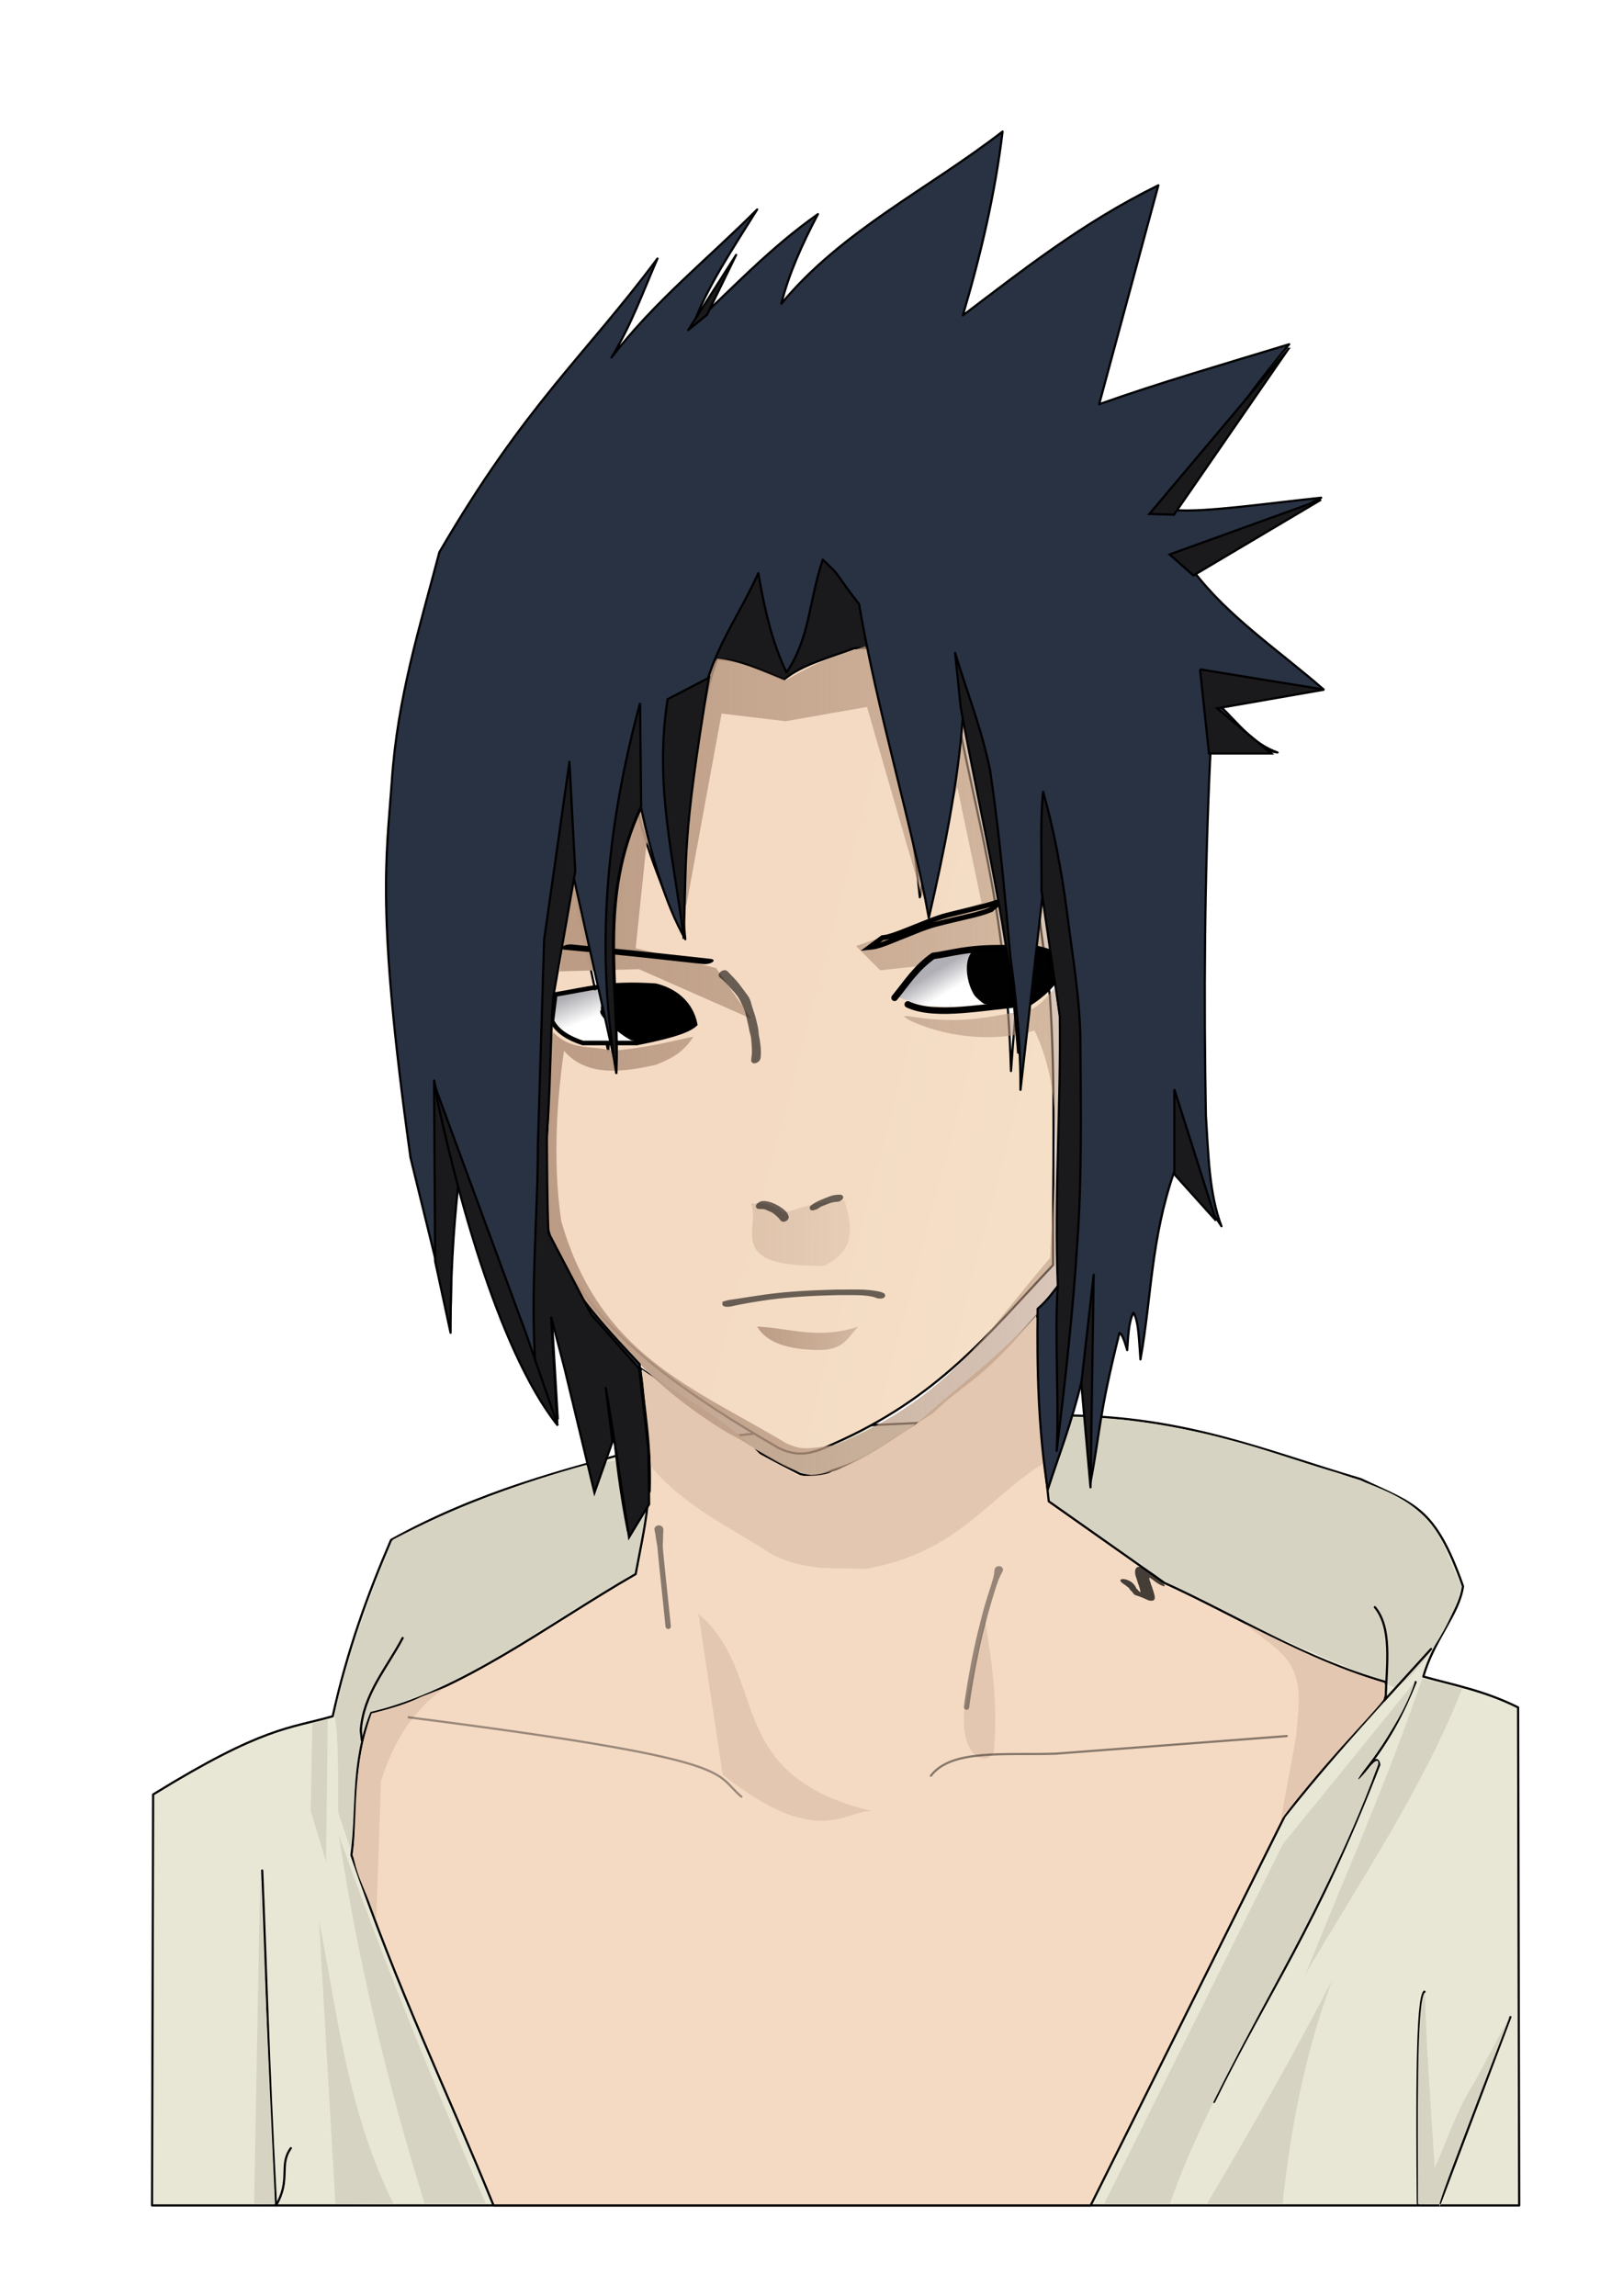 <?xml version="1.0"?><svg width="744.094" height="1052.362" xmlns="http://www.w3.org/2000/svg" xmlns:xlink="http://www.w3.org/1999/xlink">
 <title>maddy</title>
 <defs>
  <linearGradient id="linearGradient4515">
   <stop stop-color="#aeaeb3" id="stop4517" offset="0"/>
   <stop stop-color="#ffffff" id="stop4519" offset="1"/>
  </linearGradient>
  <linearGradient id="linearGradient4507">
   <stop stop-color="#afafb5" id="stop4509" offset="0"/>
   <stop stop-color="#ffffff" id="stop4511" offset="1"/>
  </linearGradient>
  <linearGradient id="linearGradient4021">
   <stop stop-color="#bb9b84" id="stop4023" offset="0"/>
   <stop stop-color="#bb9b84" stop-opacity="0.553" id="stop4025" offset="1"/>
  </linearGradient>
  <linearGradient id="linearGradient3239">
   <stop stop-color="#bb9b84" offset="0" id="stop3241"/>
   <stop stop-color="#bb9b84" stop-opacity="0.552" offset="1" id="stop3243"/>
  </linearGradient>
  <linearGradient id="linearGradient5529">
   <stop stop-color="#e3c7b0" offset="0" id="stop5531"/>
   <stop stop-color="#e3c7b0" offset="1" id="stop5533"/>
  </linearGradient>
  <linearGradient id="linearGradient5521">
   <stop stop-color="#293243" id="stop5523" offset="0"/>
   <stop stop-color="#283243" id="stop5525" offset="1"/>
  </linearGradient>
  <linearGradient id="linearGradient5515">
   <stop stop-color="#f4dac3" offset="0" id="stop5517"/>
   <stop stop-color="#f6e5ca" offset="1" id="stop5519"/>
  </linearGradient>
  <linearGradient id="linearGradient5185">
   <stop stop-color="#e3c7b0" id="stop5187" offset="0"/>
   <stop stop-color="#e3c7b0" id="stop5189" offset="1"/>
  </linearGradient>
  <filter height="1.203" y="-0.102" width="1.077" x="-0.039" id="filter3572">
   <feGaussianBlur id="feGaussianBlur3574" stdDeviation="1.023"/>
  </filter>
  <filter id="filter3840">
   <feGaussianBlur id="feGaussianBlur3842" stdDeviation="0.337"/>
  </filter>
  <filter height="1.256" y="-0.128" width="1.121" x="-0.06" id="filter4100">
   <feGaussianBlur id="feGaussianBlur4102" stdDeviation="0.386"/>
  </filter>
  <filter height="1.26" y="-0.13" width="1.164" x="-0.082" id="filter4236">
   <feGaussianBlur id="feGaussianBlur4238" stdDeviation="0.516"/>
  </filter>
  <filter height="1.233" y="-0.116" width="1.025" x="-0.012" id="filter4338">
   <feGaussianBlur id="feGaussianBlur4340" stdDeviation="0.385"/>
  </filter>
  <filter id="filter4784">
   <feGaussianBlur id="feGaussianBlur4786" stdDeviation="0.213"/>
  </filter>
  <filter id="filter4992">
   <feGaussianBlur id="feGaussianBlur4994" stdDeviation="0.225"/>
  </filter>
  <filter id="filter5172">
   <feGaussianBlur id="feGaussianBlur5174" stdDeviation="0.168"/>
  </filter>
  <linearGradient y2="0.519" x2="1.006" y1="0.519" x1="-0.006" id="linearGradient5191" xlink:href="#linearGradient5529"/>
  <linearGradient y2="0.5" x2="1.035" y1="0.5" x1="-0.041" id="linearGradient5497" xlink:href="#linearGradient5185"/>
  <linearGradient y2="0.934" x2="1.498" y1="0.474" x1="0.5" id="linearGradient5513" xlink:href="#linearGradient5515"/>
  <linearGradient y2="0.5" x2="1.001" y1="0.5" x1="-0.003" id="linearGradient5527" xlink:href="#linearGradient5521"/>
  <linearGradient y2="0.5" x2="1.011" y1="0.5" x1="-0.011" id="linearGradient3237" xlink:href="#linearGradient3239"/>
  <linearGradient y2="0.5" x2="1.011" y1="0.5" x1="-0.011" id="linearGradient3253" xlink:href="#linearGradient3239"/>
  <filter id="filter3931">
   <feGaussianBlur id="feGaussianBlur3933" stdDeviation="0.842"/>
  </filter>
  <filter height="1.45" y="-0.225" width="1.112" x="-0.056" id="filter4003">
   <feGaussianBlur id="feGaussianBlur4005" stdDeviation="1.103"/>
  </filter>
  <linearGradient y2="0.5" x2="1.002" y1="0.5" x1="-0.002" id="linearGradient4027" xlink:href="#linearGradient4021"/>
  <filter id="filter4065">
   <feGaussianBlur id="feGaussianBlur4067" stdDeviation="1.088"/>
  </filter>
  <filter height="1.411" y="-0.206" width="1.065" x="-0.032" id="filter4289">
   <feGaussianBlur id="feGaussianBlur4291" stdDeviation="0.972"/>
  </filter>
  <linearGradient y2="0.5" x2="1" y1="0.5" x1="0" id="linearGradient3293" xlink:href="#linearGradient3239"/>
  <filter id="filter3335">
   <feGaussianBlur id="feGaussianBlur3337" stdDeviation="1.852"/>
  </filter>
  <filter id="filter3353">
   <feGaussianBlur id="feGaussianBlur3355" stdDeviation="0.122"/>
  </filter>
  <filter id="filter3357">
   <feGaussianBlur id="feGaussianBlur3359" stdDeviation="0.118"/>
  </filter>
  <filter id="filter3361">
   <feGaussianBlur id="feGaussianBlur3363" stdDeviation="0.09"/>
  </filter>
  <filter id="filter3365">
   <feGaussianBlur id="feGaussianBlur3367" stdDeviation="0.073"/>
  </filter>
  <filter id="filter3754">
   <feGaussianBlur id="feGaussianBlur3756" stdDeviation="0.239"/>
  </filter>
  <filter id="filter3758">
   <feGaussianBlur id="feGaussianBlur3760" stdDeviation="0.229"/>
  </filter>
  <filter id="filter3764">
   <feGaussianBlur id="feGaussianBlur3766" stdDeviation="0.085"/>
  </filter>
  <filter id="filter3989">
   <feGaussianBlur id="feGaussianBlur3991" stdDeviation="0.716"/>
  </filter>
  <filter height="1.095" y="-0.047" width="1.599" x="-0.3" id="filter4045">
   <feGaussianBlur id="feGaussianBlur4047" stdDeviation="0.941"/>
  </filter>
  <filter height="1.26" y="-0.13" width="1.311" x="-0.155" id="filter4487">
   <feGaussianBlur id="feGaussianBlur4489" stdDeviation="5.199"/>
  </filter>
  <filter height="1.416" y="-0.208" width="2.764" x="-0.882" id="filter4495">
   <feGaussianBlur id="feGaussianBlur4497" stdDeviation="5.674"/>
  </filter>
  <linearGradient y2="0.651" x2="0.567" y1="0.373" x1="0.328" id="linearGradient4513" xlink:href="#linearGradient4507"/>
  <linearGradient y2="0.564" x2="0.418" y1="0.209" x1="0.194" id="linearGradient4521" xlink:href="#linearGradient4515"/>
 </defs>
 <g>
  <title>Layer 1</title>
  <g display="inline" id="layer6">
   <path fill="#e8e7d5" fill-rule="evenodd" stroke="#000000" stroke-width="1px" stroke-linecap="round" stroke-linejoin="round" id="path2589" d="m70.206,822.552c50.522,-31.186 62.374,-30.148 82.327,-35.86c6.609,-30.023 16.139,-56.15 26.769,-80.812c40.122,-22.194 78.868,-32.001 117.683,-42.426c71.914,-11.542 128.878,-10.27 192.434,-14.647c55.539,0.799 91.627,16.662 134.437,29.208c24.602,11.668 33.888,12.309 46.885,49.079c-1.822,12.95 -13.275,24.152 -18.183,41.416c14.23,3.967 27.958,6.428 43.437,14.142l0.505,228.294l-626.8,0l0.505,-188.393z"/>
  </g>
  <g display="inline" id="layer12">
   <path fill="#d7d3c2" fill-rule="evenodd" stroke-width="1px" id="path3600" d="m153.75,1010.219l-7.5,-130.179c8.645,44.267 13.149,87.875 34.286,130.357c-8.869,0.06 -17.917,-0.238 -26.786,-0.178z"/>
   <path fill="#d7d3c2" fill-rule="evenodd" stroke-width="1px" id="path3694" d="m160.714,847.719c2.264,-19.749 1.279,-34.97 8.593,-62.583c50.14,-13.769 80.832,-42.267 121.407,-63.131l6.071,-29.643l-7.857,12.143l-6.786,-35l-4.286,0.714l-5,13.571l-4.286,-12.291c-29.34,8.076 -59.331,18.91 -88.362,34.203c-10.875,24.54 -26.622,70.778 -26.638,82.017c1.554,8.124 1.565,27.125 1.429,42.857l5.714,17.143z"/>
   <path fill="#d7d3c2" fill-rule="evenodd" stroke-width="1px" id="path3696" d="m481.429,686.291c-1.99,7.876 28.24,20.994 42.5,31.429c14.864,12.789 36.18,19.772 54.286,29.643l61.786,26.429c15.113,-10.511 27.683,-34.383 29.996,-46.876c-6.217,-12.474 -8.933,-24.843 -18.041,-32.601c-6.239,-6.436 -15.727,-11.686 -38.384,-19.094c-17.999,-5.21 -34.719,-11.404 -51.786,-15.714c-15.323,-4.093 -31.546,-6.864 -46.576,-8.68c-7.666,-0.446 -19.74,-1.546 -22.522,-1.302l-13.401,1.411c0.714,11.786 -4.471,20.031 2.143,35.357z"/>
   <path fill="#d7d3c2" fill-rule="evenodd" stroke-width="1px" id="path3698" d="m143.189,789.975l-0.758,40.154l7.071,23.234l0.758,-65.407l-7.071,2.02z"/>
  </g>
  <g display="inline" id="layer5">
   <path fill="#f5dac3" fill-rule="evenodd" stroke="#000000" stroke-width="1px" stroke-linejoin="round" id="path2565" d="m293.449,627.088c8.227,53.477 2.924,67.3 -2.02,94.449c-40.235,23.1 -79.766,53.938 -121.218,63.64c-9.308,23.288 -6.061,43.437 -9.091,65.155c21.887,63.709 43.268,106.74 65.155,160.614l273.751,0l88.893,-178.292c16.046,-20.358 30.719,-36.599 45.457,-53.033l1.01,-8.586c-37.297,-10.543 -67.822,-30.115 -101.52,-45.457l-53.033,-37.376c-3.45,-29.589 -5.805,-59.892 -4.041,-86.873c-19.058,22.157 -34.415,33.209 -51.013,47.982c-30.055,20.8 -36.608,22.244 -44.447,24.749c-4.294,2.271 -9.011,3.272 -14.647,1.515c-52.705,-26.798 -42.225,-27.023 -73.236,-48.487z"/>
  </g>
  <g display="inline" id="layer9">
   <path fill="url(#linearGradient5191)" fill-rule="evenodd" stroke="#000000" stroke-width="1px" stroke-opacity="0" filter="url(#filter4487)" id="path5183" d="m320.218,739.72l11.112,73.741c43.579,34.571 56.241,16.337 68.185,16.667c-68.973,-16.578 -46.452,-62.328 -79.297,-90.409z"/>
   <path fill="url(#linearGradient5497)" fill-rule="evenodd" stroke="#ffffff" stroke-width="1px" stroke-opacity="0" filter="url(#filter4495)" id="path5489" d="m451.538,741.74l-9.596,42.931c-0.464,9.036 0.969,15.544 4.546,19.193c3.697,3.163 6.742,3.066 9.091,-0.505c2.153,-22.29 -0.933,-41.96 -4.041,-61.619z"/>
  </g>
  <g display="inline" id="layer11">
   <path opacity="0.717" fill="#000000" fill-rule="nonzero" stroke-width="2.3" stroke-linecap="round" stroke-linejoin="round" stroke-miterlimit="4" d="m528.329,724.014c-0.77,-0.639 -1.738,-0.983 -2.527,-1.591c-0.263,-0.202 -0.389,-0.543 -0.636,-0.764c-0.387,-0.347 -0.842,-0.613 -1.253,-0.931c-1.38,-1.066 -0.232,-0.303 -1.605,-1.159c-2.881,-1.237 1.667,0.709 5.283,2.468c0.077,0.038 -0.429,-0.156 -0.576,0.111c-0.089,0.163 -0.085,0.895 -0.088,1c-0.075,0.833 0.295,1.546 0.548,2.309c0.093,0.281 0.147,0.575 0.246,0.854c0.738,2.077 -0.011,-0.437 0.549,1.531c0.413,1.045 0.692,2.127 0.991,3.208c0.129,0.73 0.418,1.734 -0.212,2.328c-0.136,0.129 -0.318,0.198 -0.478,0.297c-0.819,0.189 -1.72,0.049 -2.482,-0.307c-6.754,-3.154 -5.181,-1.271 -7.041,-3.659c-0.915,-1.439 0.598,0.835 -1.12,-1.179c-0.13,-0.153 -0.11,-0.404 -0.249,-0.55c-0.28,-0.296 -0.653,-0.49 -0.974,-0.741c-1.359,-1.064 -0.117,-0.176 -1.72,-1.272c-4.512,-3.086 3.632,-3.172 5.859,1.82l0,0c0.334,0.75 -0.007,0.125 0.818,0.988c0.182,0.19 0.304,0.437 0.505,0.608c0.374,0.318 0.826,0.533 1.206,0.844c2.416,1.977 -1.915,-1.098 1.517,1.258c2.524,1.561 1.026,0.585 -4.673,-1.951c-0.195,-0.087 0.382,0.193 0.581,0.271c0.52,0.202 1.074,0.312 1.618,0.423c0.097,0.019 0.193,0.062 0.292,0.058c0.381,-0.015 0.005,-1.479 -0.045,-1.692c-0.304,-1.081 -0.632,-2.161 -1.035,-3.209c-0.158,-0.492 -0.297,-0.991 -0.464,-1.48c-0.384,-1.125 -0.844,-2.215 -0.763,-3.436c0.021,-0.254 0.004,-0.515 0.062,-0.763c0.911,-3.843 6.527,0.651 8.622,1.86c0.336,0.255 1.354,1.02 1.594,1.246c0.241,0.229 0.405,0.533 0.653,0.755c0.386,0.345 0.893,0.552 1.238,0.938c0.105,0.118 0.014,0.315 0.022,0.472c0.13,0.143 0.259,0.285 0.389,0.428c2.908,3.202 -1.323,1.37 -4.651,-1.393z" id="path3439"/>
  </g>
  <g id="layer10">
   <path fill="#e3c7b0" fill-rule="evenodd" stroke-width="1px" id="path3388" d="m294.286,627.719l4.286,44.643c15.623,18.611 36.638,27.788 55.714,40.357c15.684,7.738 28.949,5.798 42.857,6.429c42.565,-7.892 54.645,-31.829 81.071,-48.214l-3.214,-67.857c-16.759,18.48 -36.86,33.259 -55.357,50c-12.198,6.894 -22.455,14.888 -38.214,21.786c-4.059,1.262 -8.815,2.06 -15.714,1.429l-17.143,-9.643c-15.761,-16.088 -35.989,-26.222 -54.286,-38.929z"/>
   <path fill="#e3c7b0" fill-rule="evenodd" stroke-width="1px" id="path3390" d="m204.286,773.434c-15.022,10.292 -24.131,25.314 -29.643,43.214l-2.143,63.75c-3.585,-11.445 -8.747,-19.036 -10.631,-30.2c1.881,-19.809 -0.296,-40.039 8.488,-64.8c7.73,-2.003 15.456,-4.03 22.857,-7.679l11.071,-4.286z"/>
   <path fill="#e3c7b0" fill-rule="evenodd" stroke-width="1px" id="path3392" d="m571.071,744.505c7.85,6.933 18.521,12.316 22.143,21.786c3.841,9.065 1.681,19.331 1.071,29.286l-7.143,38.929c16.452,-22.919 40.803,-47.013 47.143,-55.357c0.367,-1.756 2.492,-5.407 0.268,-7.768c-23.33,-7.086 -41.184,-15.929 -63.482,-26.875z"/>
  </g>
  <g display="inline" id="layer3">
   <path fill="url(#linearGradient5513)" fill-rule="evenodd" stroke="#000000" stroke-width="1px" stroke-linecap="round" stroke-linejoin="round" id="path2559" d="m248.143,557.362c14.712,29.188 21.621,56.105 108.929,106.429c8.657,4.143 15.014,2.852 24.643,-1.786c48.663,-21.361 71.212,-50.519 101.071,-82.143c-0.22,-40.986 1.339,-81.379 -1.429,-123.214l-7.857,-58.571c-5.034,31.519 -7.798,62.282 -10,92.857c-2.156,-77.888 -16.788,-116.884 -26.786,-175c-2.015,38.501 -9.554,64.574 -15,95.357c-4.713,-47.164 -15.075,-89.62 -25.357,-132.143c-6.677,-23.208 -16.271,-27.452 -24.643,-39.643c-8.022,20.066 -11.253,38.215 -14.643,56.429c-2.6,-18.318 -6.115,-35.95 -12.5,-51.429c-40.038,68.386 -35.481,117.857 -35,176.786c-7.503,-19.281 -15.769,-37.418 -19.643,-62.143c-22.52,63.705 -8.816,83.639 -11.071,122.857l-19.643,-92.5c-9.561,36.621 -10.593,70.044 -12.857,103.929c-0.125,21.31 -2.44,42.619 1.786,63.929z"/>
  </g>
  <g display="inline" id="layer1">
   <path opacity="0.629" fill="url(#linearGradient3237)" fill-rule="evenodd" stroke="#000000" stroke-width="1px" stroke-opacity="0" filter="url(#filter3931)" id="path3229" d="m344.286,551.648c4.229,0.272 7.212,-1.325 15,4.286c8.449,-2.184 14.198,-5.267 27.857,-5.714c3.286,11.276 6.068,22.452 -9.286,30c-46.395,0.744 -28.717,-17.2 -33.571,-28.571z"/>
   <path fill="url(#linearGradient3253)" fill-rule="evenodd" stroke="#000000" stroke-width="1px" stroke-opacity="0" filter="url(#filter4003)" id="path3245" d="m347.143,608.076c15.128,0.696 27.902,6.101 46.429,0c-4.931,4.613 -6.247,11.395 -20,10.714c-14.972,-0.49 -22.87,-4.517 -26.429,-10.714z"/>
   <path fill="url(#linearGradient4027)" fill-rule="evenodd" stroke="#000000" stroke-width="1px" stroke-linecap="round" stroke-linejoin="round" stroke-opacity="0" filter="url(#filter4065)" id="path4019" d="m416.429,467.362c9.336,4.937 33.829,12.319 57.857,5c14.59,30.316 8.782,65.867 7.143,104.286c-26.854,30.659 -44.442,63.404 -98.571,85.714c-13.236,1.787 -14.762,2.498 -22.312,-0.754c-43.489,-26.035 -85.558,-40.408 -103.229,-101.894c-3.31,-22.435 -2.939,-49.155 1.255,-78.066c9.385,10.909 23.922,10.669 42.143,6.429c6.172,-2.454 12.29,-5.125 17.143,-12.857c-11.494,2.309 -20.697,5.048 -37.143,6.429c-9.072,-2.605 -18.671,0.33 -27.143,-8.571c-3.335,14.576 -1.446,30.196 -2.17,45.294c-0.817,14.363 -3.354,29.123 -0.126,42.553c3.534,18.461 12.419,36.248 32.451,54.043c14.678,16.943 30.752,30.313 50.508,42.174c12.416,6.061 22.423,15.542 37.376,19.067c18.203,-0.9 37.099,-16.595 55.937,-28.284c17.173,-16.457 20.523,-12.383 52.023,-49.876c3.827,-1.369 6.275,-3.225 7.576,-9.091c7.077,-45.076 5.664,-80.739 -3.788,-135.866c-3.389,3.86 -6.696,8.006 -10.733,9.596c-18.536,3.234 -31.678,7.267 -56.442,3.03l-1.894,0.126l2.14,1.52z"/>
   <path fill="#1a1a1c" fill-rule="evenodd" stroke="#000000" stroke-width="1px" id="path4295" d="m316.071,359.505c4.079,-19.191 6.067,-38.731 12.679,-57.5c12.409,0.623 20.922,5.79 30.714,9.464c8.214,-6.905 20.855,-10.016 32.143,-14.286c4.826,-0.358 6.474,-0.081 9.107,0c0.665,-5.72 -2.483,-13.728 -3.929,-20.714c-6.057,-8.953 -13.054,-17.593 -20.536,-26.071c-9.56,17.754 -10.176,35.184 -15.357,52.5l-11.964,-47.143c-8.884,15.772 -18.403,31.453 -24.107,47.679c-8.522,21.493 -5.843,37.386 -8.75,56.071z"/>
   <path fill="url(#linearGradient3293)" fill-rule="evenodd" stroke-width="1px" filter="url(#filter3335)" id="path3285" d="m330.825,327.073l-16.162,87.883l-18.183,-28.789l-5.051,48.487l36.871,9.091l16.162,23.234l-51.518,-22.728l-36.366,1.01l6.566,-45.457l65.66,-97.985c8.704,0.765 19.975,5.383 31.315,10.102c19.218,-11.294 25.824,-11.805 36.365,-15.657l45.457,33.84l36.365,82.327l5.051,23.739l-79.802,8.586l-11.112,-11.112l57.579,-19.698l-11.112,-53.033l-16.162,50.508l-25.254,-87.378l-37.376,6.566l-29.294,-3.536z"/>
   <path fill="#000000" fill-rule="evenodd" stroke-width="1px" id="path4499" d="m274.509,455.109c4.225,7.061 -6.697,10.465 14.9,21.718c4.138,1.029 17.257,1.525 28.284,-7.071c1.742,-7.473 -4.37,-12.556 -13.385,-16.668c-12.03,-3.156 -24.498,-2.358 -29.799,2.02z"/>
   <path fill="url(#linearGradient4521)" fill-rule="evenodd" stroke-width="1px" id="path4501" d="m275.519,462.938c-3.22,2.41 15.888,16.672 14.912,14.077c4.613,3.143 -23.768,2.292 -25.266,-0.945c-4.059,-1.475 -11.763,-2.555 -10.607,-8.334c-3.018,-2.027 -0.882,-6.104 0,-9.596c1.732,-1.138 -3.347,-2.403 18.688,-4.293c5.491,-2.699 1.515,6.061 2.273,9.091z"/>
   <path fill="#010101" fill-rule="evenodd" stroke-width="1px" id="path4503" d="m444.72,436.422c-2.593,3.813 -1.977,8.429 -2.02,12.879c1.407,5.447 4.978,8.01 8.334,10.859c8.521,1.209 16.379,4.866 24.244,-4.293c1.67,-1.668 6.893,-4.882 6.819,-7.324c0.979,-3.62 -1.116,-7.239 -2.02,-10.859c-1.209,-2.311 -4.664,-1.254 -7.071,-1.768c-9.112,-0.937 -18.499,-0.913 -28.284,0.505z"/>
   <path fill="url(#linearGradient4513)" fill-rule="evenodd" stroke-width="1px" id="path4505" d="m435.881,460.413c2.541,-4.698 -2.835,4.207 0.505,1.136c6.17,-0.109 10.236,-0.892 15.405,-1.263c-7.122,-1.522 -11.158,-17.7 -6.566,-23.486l-16.92,2.399c-7.891,5.774 -11.848,11.506 -16.162,17.93c5.083,1.998 10.24,4.301 15.657,4.293c-3.261,-1.285 10.068,1.549 8.081,-1.01z"/>
  </g>
  <g display="inline" id="layer8">
   <path fill="none" fill-rule="evenodd" stroke="#000000" stroke-width="2.1" stroke-linecap="round" stroke-miterlimit="4" filter="url(#filter4992)" id="path2594" d="m253.043,467.989c2.475,4.86 7.637,7.928 14.142,10.102l24.749,0c18.618,-3.67 24.159,-6.25 26.769,-8.586c-1.973,-9.98 -9.758,-15.665 -18.183,-17.678c-22.146,-1.446 -31.326,1.609 -45.962,4.041l-1.515,12.122z"/>
   <path fill="none" fill-rule="evenodd" stroke="#000000" stroke-width="3" stroke-linecap="round" stroke-miterlimit="4" filter="url(#filter5172)" id="path2596" d="m410.122,457.382c5.405,-6.642 9.886,-13.745 17.678,-19.193c8.54,-1.13 15.363,-3.725 31.82,-3.536c6.589,0.185 10.271,-1.809 21.718,2.02l2.02,12.627c-3.334,4.242 -7.442,7.71 -12.122,10.607c-19.217,1.208 -41.929,6.609 -55.053,0.505"/>
   <path fill="#000000" fill-opacity="0" stroke="#000000" stroke-width="2.3" stroke-linecap="round" stroke-miterlimit="4" filter="url(#filter3572)" d="m454.2,417.025c-2.604,1.068 -5.317,1.814 -8.04,2.507c-5.722,1.385 -11.468,2.655 -17.165,4.145c-5.741,1.557 -11.146,4.076 -16.687,6.195c-3.719,1.453 -7.372,3.151 -11.277,4.051c-1.61,0.241 -0.821,0.141 -2.367,0.304l5.898,-4.389c1.493,-0.186 0.731,-0.07 2.286,-0.357c3.767,-0.961 7.337,-2.509 10.952,-3.916c5.531,-2.136 10.943,-4.646 16.709,-6.112c5.774,-1.471 11.587,-2.777 17.349,-4.291c2.777,-0.764 5.569,-1.548 8.173,-2.802l-5.832,4.665z" id="path3378"/>
   <path fill="#000000" fill-opacity="0" stroke="#000000" stroke-width="2.3" stroke-linecap="round" stroke-miterlimit="4" stroke-opacity="0.573" filter="url(#filter3840)" d="m332.723,446.028c1.682,1.834 3.521,3.523 5.063,5.483c0.972,1.235 1.861,2.534 2.82,3.779c1.027,1.37 1.648,2.007 2.285,3.62c0.289,0.731 0.423,1.514 0.652,2.266c0.251,0.822 0.524,1.638 0.79,2.456c1.194,3.668 0.598,1.549 1.537,5.368c0.2,0.902 0.451,1.794 0.599,2.705c0.142,0.877 0.146,1.771 0.269,2.651c0.107,0.773 0.296,1.532 0.42,2.302c0.301,1.867 0.525,3.705 0.552,5.594c-0.073,1.87 -0.013,0.966 -0.17,2.711c-0.076,0.848 -2.103,1.836 -1.998,0.991l0,0c0.221,-1.772 0.115,-0.852 0.314,-2.761c0.071,-1.935 -0.023,-3.811 -0.205,-5.74c-0.075,-0.796 -0.106,-1.6 -0.249,-2.387c-0.151,-0.83 -0.444,-1.628 -0.63,-2.451c-0.205,-0.904 -0.363,-1.818 -0.545,-2.727c-0.451,-1.824 -0.803,-3.673 -1.29,-5.489c-0.678,-2.528 -0.704,-2.254 -1.773,-4.506c-1.304,-2.748 -0.419,-1.125 -1.988,-3.751c-2.05,-2.643 -0.756,-1.081 -3.065,-3.619c-1.683,-1.85 -3.278,-3.817 -5.328,-5.285c-0.71,-0.508 1.35,-1.853 1.94,-1.21z" id="path3778"/>
   <path fill="#000000" fill-opacity="0" stroke="#000000" stroke-width="2.3" stroke-linecap="round" stroke-miterlimit="4" stroke-opacity="0.573" filter="url(#filter4236)" d="m349.816,551.646c1.665,0.039 3.297,0.499 4.801,1.193c1.703,0.796 3.318,1.779 4.692,3.068c0.572,0.491 0.836,1.143 1.124,1.813c0.294,0.683 -1.265,1.582 -1.689,0.971l0,0c-0.403,-0.581 -0.871,-1.086 -1.363,-1.594c-1.501,-1.405 -2.551,-2.36 -4.566,-3.059c-0.576,-0.236 -1.119,-0.558 -1.715,-0.739c-1.016,-0.31 -2.138,-0.277 -3.186,-0.272c-0.897,0.005 1.004,-1.402 1.901,-1.381z" id="path3848"/>
   <path fill="#000000" fill-opacity="0" stroke="#000000" stroke-width="2.3" stroke-linecap="round" stroke-miterlimit="4" stroke-opacity="0.573" filter="url(#filter4100)" d="m372.443,553.551c2.346,-1.923 5.265,-2.835 8.026,-3.965c1.539,-0.659 3.164,-0.825 4.816,-0.822c0.612,0.001 -0.683,0.922 -1.295,0.944l0,0c-1.816,0.066 -3.583,0.428 -5.233,1.225c-0.918,0.362 -1.844,0.705 -2.759,1.076c-0.426,0.173 -0.891,0.802 -1.269,0.54c-0.347,-0.241 0.732,-0.426 1.07,-0.678c0.369,-0.275 -1.345,0.755 -1.135,0.789c0.902,0.147 -2.929,1.471 -2.222,0.892z" id="path3850"/>
   <path fill="#000000" fill-opacity="0" stroke="#000000" stroke-width="2.3" stroke-linecap="round" stroke-miterlimit="4" stroke-opacity="0.573" filter="url(#filter4338)" d="m332.6,597.489c0.307,-0.091 0.609,-0.204 0.922,-0.273c1.334,-0.294 3.244,-0.525 4.505,-0.72c4.376,-0.676 8.742,-1.374 13.127,-1.992c10.535,-1.46 21.167,-1.923 31.788,-2.226c6.647,0.097 13.409,-0.514 19.961,0.871c0.49,0.16 0.979,0.32 1.469,0.481c1.097,0.359 -1.108,0.677 -2.188,0.272l0,0c-0.425,-0.159 -0.849,-0.319 -1.274,-0.478c-1.504,-0.309 -2.233,-0.495 -3.807,-0.656c-4.256,-0.437 -8.555,-0.214 -12.822,-0.28c-10.693,0.288 -21.397,0.754 -32.009,2.179c-5.848,0.834 -11.686,1.757 -17.447,3.072c-1.142,0.261 -3.348,0.085 -2.225,-0.247z" id="path4264"/>
   <path opacity="0.72" fill="#000000" fill-opacity="0" stroke="#000000" stroke-width="2.3" stroke-linecap="round" stroke-miterlimit="4" stroke-opacity="0.858" filter="url(#filter4045)" d="m302.974,701.177c-0.107,1.512 -0.094,3.028 -0.14,4.541c-0.03,0.994 -0.149,1.987 -0.123,2.981c0.044,1.64 0.657,7.448 0.79,8.775c0.953,9.347 1.979,18.687 2.92,28.035c0.01,0.1 -0.141,0.102 -0.152,0.002l0,0c-0.942,-9.348 -1.968,-18.688 -2.92,-28.035c-0.161,-1.615 -0.326,-3.229 -0.483,-4.844c-0.127,-1.31 -0.196,-2.626 -0.366,-3.931c-0.13,-1 -0.372,-1.982 -0.534,-2.977c-0.246,-1.504 -0.346,-3.042 -0.748,-4.518c-0.307,-1.126 1.839,-1.194 1.756,-0.029z" id="path4382"/>
   <path opacity="0.68" fill="#000000" fill-opacity="0" stroke="#000000" stroke-width="2.3" stroke-linecap="round" stroke-miterlimit="4" stroke-opacity="0.829" filter="url(#filter3989)" d="m458.627,719.761c-0.899,1.734 -1.36,2.53 -2.114,4.547c-0.539,1.442 -0.992,2.915 -1.462,4.381c-1.999,6.234 -3.679,12.521 -5.275,18.868c-2.522,10.236 -4.447,20.6 -6.047,31.016c-0.178,1.323 -0.357,2.646 -0.535,3.969c-0.013,0.1 -0.165,0.098 -0.151,-0.002l0,0c0.178,-1.323 0.357,-2.646 0.535,-3.969c1.6,-10.416 3.524,-20.781 6.047,-31.017c1.496,-5.952 1.763,-7.268 3.489,-13.122c1,-3.393 2.216,-6.722 3.162,-10.131c0.659,-2.373 0.61,-2.538 0.821,-4.589c0.104,-1.012 1.998,-0.854 1.53,0.049z" id="path4386"/>
   <path opacity="0.7" fill="none" fill-rule="evenodd" stroke="#000000" stroke-width="1px" stroke-linecap="round" stroke-linejoin="round" stroke-opacity="0.765" filter="url(#filter3754)" id="path4420" d="m187.383,787.197c153.812,19.656 139.156,25.217 152.533,36.365"/>
   <path opacity="0.73" fill="none" fill-rule="evenodd" stroke="#000000" stroke-width="1px" stroke-linecap="round" stroke-linejoin="round" stroke-opacity="0.854" filter="url(#filter3758)" id="path4482" d="m426.789,813.966c9.38,-12.314 33.536,-9.371 57.074,-10.102l106.066,-8.081"/>
   <path fill="none" fill-rule="evenodd" stroke="#000000" stroke-width="1px" stroke-linecap="round" stroke-linejoin="round" id="path4536" d="m120.208,857.403c2.088,50.945 2.492,79.585 6.313,153.543c7.025,-11.933 1.149,-18.419 6.819,-26.264"/>
   <path fill="none" fill-rule="evenodd" stroke="#000000" stroke-width="1px" stroke-linecap="round" filter="url(#filter4784)" id="path4610" d="m630.335,736.69c7.959,9.612 5.427,25.908 4.931,42.1l20.828,-22.907"/>
   <path fill="none" fill-rule="evenodd" stroke="#000000" stroke-width="1px" stroke-linecap="round" id="path4790" d="m649.023,771.035c-5.531,13.53 -11.957,27.444 -26.769,44.952c3.497,-2.878 8.993,-13.749 10.102,-7.071c-29.183,75.092 -50.508,103.036 -75.761,154.553"/>
   <path fill="none" fill-rule="evenodd" stroke="#000000" stroke-width="1.079px" stroke-linecap="round" id="path4824" d="m653.024,913c-3.516,3.455 -3.3,49.473 -2.956,96.953"/>
   <path fill="none" fill-rule="evenodd" stroke="#000000" stroke-width="1.021px" stroke-linecap="round" id="path4898" d="m692.449,924.588l-32.304,85.373"/>
   <path fill="#000000" fill-rule="nonzero" stroke="#000000" stroke-width="2.3" stroke-linecap="round" stroke-linejoin="round" stroke-miterlimit="4" stroke-opacity="0" filter="url(#filter4289)" d="m262.324,432.936c6.861,0.684 13.72,1.398 20.588,2.015c14.246,1.404 28.473,2.989 42.702,4.555c3.651,0.402 0.289,2.788 -3.362,2.386l0,0c-14.225,-1.566 -28.45,-3.142 -42.692,-4.555c-6.852,-0.702 -13.714,-1.339 -20.571,-1.979c-3.657,-0.341 -0.32,-2.787 3.335,-2.423z" id="path4203"/>
   <path fill="none" fill-rule="evenodd" stroke="#000000" stroke-width="1px" stroke-linecap="round" stroke-linejoin="round" filter="url(#filter3764)" id="path3762" d="m184.605,750.832c-7.216,13.733 -18.052,25.656 -19.193,42.426l0.505,4.546"/>
  </g>
  <g display="inline" id="layer4">
   <path fill="url(#linearGradient5527)" fill-rule="evenodd" stroke="#000000" stroke-width="1px" stroke-linecap="round" stroke-linejoin="round" id="path2562" d="m293.214,625.291c1.923,18.905 5.308,35.859 4.643,58.214c-3.909,8.292 -7.938,16.443 -10,18.214c-3.335,-16.727 -5.348,-32.793 -6.786,-48.571c-1.688,11.981 -5.003,20.709 -8.571,28.929c-5.801,-32.015 -12.985,-54.343 -19.643,-80.357l2.857,48.571c-26.123,-34.745 -30.476,-71.667 -45.714,-107.5c-4.536,19.042 -2.467,41.386 -3.571,62.143l-18.214,-74.286c-15.879,-113.495 -11.018,-137.806 -8.571,-172.5c2.536,-38.376 12.926,-71.141 21.786,-105c39.512,-67.829 66.718,-89.953 100,-134.643c-6.581,15.119 -11.875,30.238 -21.071,45.357c19.8,-25.901 44.434,-45.357 66.786,-67.857c-10.934,17.619 -22.88,35.238 -29.286,52.857c18.419,-17.219 35.222,-35.246 57.143,-50.714c-7.207,13.69 -13.37,27.381 -16.786,41.071c27.591,-33.416 67.575,-52.67 101.429,-78.929c-3.436,28.622 -10.028,56.613 -18.214,84.286c27.746,-20.948 54.562,-42.362 89.643,-59.643l-27.143,100.357c27.644,-9.869 57.726,-18.518 87.143,-27.5c-27.911,33.501 -39.634,54.622 -51.786,76.071c13.425,1.001 42.563,-3.235 66.429,-5.714c-20.378,10.824 -44.224,20.162 -58.571,33.571c16.067,21.146 39.328,36.538 59.643,54.286c-15.898,0.923 -31.816,1.726 -46.786,8.214c7.886,7.59 14.303,16.649 25.714,20.714c-13.692,-2.429 -21.492,-1.324 -30.714,-1.071c-2.839,58.489 -3.102,113.758 -2.143,167.5c1.147,17.645 1.446,35.799 7.143,50.714c-7.262,-11.289 -14.524,-18.01 -21.786,-24.643c-10.619,30.771 -10.238,57.143 -15.357,85.714c-0.642,-8.216 -0.775,-17.704 -3.214,-21.429c-2.29,4.376 -2.381,10.952 -2.857,17.143c-1.19,-4.065 -2.381,-7.558 -3.571,-7.857c-9.661,38.507 -8.81,45.476 -13.214,68.214c-0.37,-16.534 0.065,-33.875 -3.929,-46.786c-5.238,21.416 -10.476,34.02 -15.714,50.357c-4.363,-27.619 -5.005,-55.238 -4.643,-82.857c5.23,-4.479 7.48,-8.486 9.87,-11.071c-1.735,-52.88 3.982,-80.704 0.487,-122.143l-7.857,-58.571l-10.357,91.429c0.115,-55.111 -13.628,-113.192 -26.429,-171.071c-2.138,30.495 -8.842,63.04 -15.61,92.212c-7.518,-42.149 -23.726,-94.882 -31.959,-143.806c-11.873,-15.094 -7.19,-11.534 -16.63,-20.368c-6.552,19.358 -5.67,35.178 -16.62,51.742c-6.726,-13.975 -10.222,-29.564 -12.944,-45.541c-11.294,24.528 -23.73,38.269 -27.283,67.947c-2.727,32.464 -9.73,68.245 -6.201,99.816c-9.277,-16.199 -15.728,-39.265 -20.253,-60.217c-19.652,42.025 -9.695,79.82 -11.429,119.286l-19.643,-88.214c-13.986,48.982 -9.186,94.549 -13.571,141.786c-1.173,33.57 18.004,54.473 43.929,82.143z"/>
  </g>
  <g display="inline" id="layer7">
   <path fill="#1a1a1c" fill-rule="evenodd" stroke="#000000" stroke-width="1px" stroke-linecap="round" stroke-linejoin="round" id="path3253" d="m199,495.263l0.505,82.833l7.071,32.83c-0.065,-24.816 1.196,-46.299 3.536,-67.933l-11.112,-47.73z"/>
   <path fill="#1a1a1c" fill-rule="evenodd" stroke="#000000" stroke-width="1px" stroke-linecap="round" stroke-linejoin="round" id="path3255" d="m437.901,299.293l2.525,24.749c9.849,53.922 22.952,105.902 26.359,158.499c-3.578,-43.155 -6.56,-86.31 -12.857,-129.464c-4.056,-19.643 -10.665,-35.882 -16.027,-53.783z"/>
   <path fill="#1a1a1c" fill-rule="evenodd" stroke="#000000" stroke-width="1px" stroke-linecap="round" stroke-linejoin="round" id="path3257" d="m478.214,362.898c-1.451,14.715 -0.533,30.219 -0.714,45.357l8.393,57.5c0.536,40.952 -2.549,82.911 -0.918,123.11c-1.606,25.476 0.662,50.7 -0.51,76.176c3.861,-31.845 7.482,-63.69 9.464,-95.536c2.119,-29.881 1.593,-59.762 1.429,-89.643c0.09,-21.136 -3.726,-41.621 -6.25,-62.321c-2.59,-19.599 -6.079,-37.716 -10.893,-54.643z"/>
   <path fill="#1a1a1c" fill-rule="evenodd" stroke="#000000" stroke-width="1px" stroke-linecap="round" stroke-linejoin="round" id="path3259" d="m501.429,584.326l-5.684,49.775l4.224,47.658l1.459,-97.433z"/>
   <path fill="#1a1a1c" fill-rule="evenodd" stroke="#000000" stroke-width="1px" stroke-linecap="round" stroke-linejoin="round" filter="url(#filter3365)" id="path3261" d="m315.536,151.291l21.964,-34.464l-13.393,27.5l-8.571,6.964z"/>
   <path fill="#1a1a1c" fill-rule="evenodd" stroke="#000000" stroke-width="1px" filter="url(#filter3361)" id="path3263" d="m590.723,159.887l-63.759,75.689l11.25,0.357l52.509,-76.046z"/>
   <path fill="#1a1a1c" fill-rule="evenodd" stroke="#000000" stroke-width="1px" filter="url(#filter3357)" id="path3265" d="m536.25,254.148l69.393,-25.081l-58.5,34.724l-10.893,-9.643z"/>
   <path fill="#1a1a1c" fill-rule="evenodd" stroke="#000000" stroke-width="1px" filter="url(#filter3353)" id="path3267" d="m550.179,306.826l56.964,9.286l-49.107,8.571l24.821,20.714l-28.571,0l-4.107,-38.571z"/>
   <path fill="#1a1a1c" fill-rule="evenodd" stroke="#000000" stroke-width="1px" id="path3269" d="m538.393,538.255l0,-38.929l19.107,60.179l-19.107,-21.25z"/>
   <path fill="#1a1a1c" fill-rule="evenodd" stroke="#000000" stroke-width="1px" id="path3271" d="m261.071,349.326l2.679,50l-10.179,58.036c-1.31,20.952 -1.354,45.149 -2.857,62.857c0.104,14.94 0.119,29.881 0.714,44.821l19.643,37.5l21.964,24.821l4.286,37.679l0.278,24.482l-9.207,15.161c-3.505,-22.851 -6.607,-45.297 -10.714,-68.75l3.122,24.933l-8.258,23.337l-13.64,-56.65l-6.225,-23.941l2.827,48.801l-9.23,-16.107c-3.78,-39.682 0.221,-74.177 0.332,-111.265l2.857,-94.286l11.607,-81.429z"/>
   <path fill="#1a1a1c" fill-rule="evenodd" stroke="#000000" stroke-width="1px" id="path3369" d="m313.4,429.856c1.633,-38.522 -1.059,-42.612 11.617,-119.198l-18.94,9.849c-6.284,40.042 3.144,73.615 7.324,109.349z"/>
   <path fill="#1a1a1c" fill-rule="evenodd" stroke="#000000" stroke-width="1px" id="path3371" d="m293.449,322.274l0.505,47.225c-20.728,44.01 -9.925,83.546 -11.364,122.734c-7.439,-44.583 -8.441,-98.635 10.859,-169.958z"/>
   <path fill="#1a1a1c" fill-rule="evenodd" stroke="#000000" stroke-width="1px" id="path3385" d="m241.429,612.005l-42.5,-115.357c8.815,43.35 28.629,121.337 56.786,156.786l-14.286,-41.429z"/>
  </g>
  <path fill="#d7d3c2" fill-rule="evenodd" stroke-width="1px" id="path3604" d="m155.357,841.291c8.446,56.005 21.794,112.269 39.286,168.75l28.036,0c-24.174,-55.383 -46.95,-111.465 -67.321,-168.75z"/>
  <path fill="#d7d3c2" fill-rule="evenodd" stroke-width="1px" id="path3606" d="m506.071,1010.398l30.179,0c22.393,-63.778 67.906,-125.465 95.058,-200.118c2.586,-7.11 -3.996,0.267 -3.049,-0.775c0.972,-0.815 -14.039,16.816 1.562,-4.196c1.449,-2.283 13.974,-18.717 18.929,-34.554l-60.536,74.464l-82.143,165.179z"/>
  <path fill="#d7d3c2" fill-rule="evenodd" stroke-width="1px" id="path3608" d="m553.214,1010.398c20.198,-34.02 39.675,-68.184 57.5,-102.679c-13.02,35.318 -19.136,69.256 -22.679,102.679l-34.821,0z"/>
  <path fill="#d7d3c2" fill-rule="evenodd" stroke-width="1px" id="path3610" d="m670.409,773.991c-18.273,46.191 -46.666,87.954 -71.964,131.071c18.29,-45.238 38.299,-90.476 53.571,-135.714l18.393,4.643z"/>
  <path fill="#d7d3c2" fill-rule="evenodd" stroke-width="1px" id="path3612" d="m676.145,954.17c-8.032,12.454 -12.488,26.338 -18.393,39.643c-1.667,-27.262 -3.84,-55.295 -4.464,-80.536c-4.12,3.197 -3.149,63.441 -3.214,96.964l10.536,0.179c-5.235,8.575 19.488,-54.132 31.786,-86.607l-16.25,30.357z"/>
  <path fill="#d7d3c2" fill-rule="evenodd" stroke-width="1px" id="path3700" d="m119.272,860.107l-2.778,150.26l9.596,-0.253l-6.819,-150.008z"/>
 </g>
</svg>